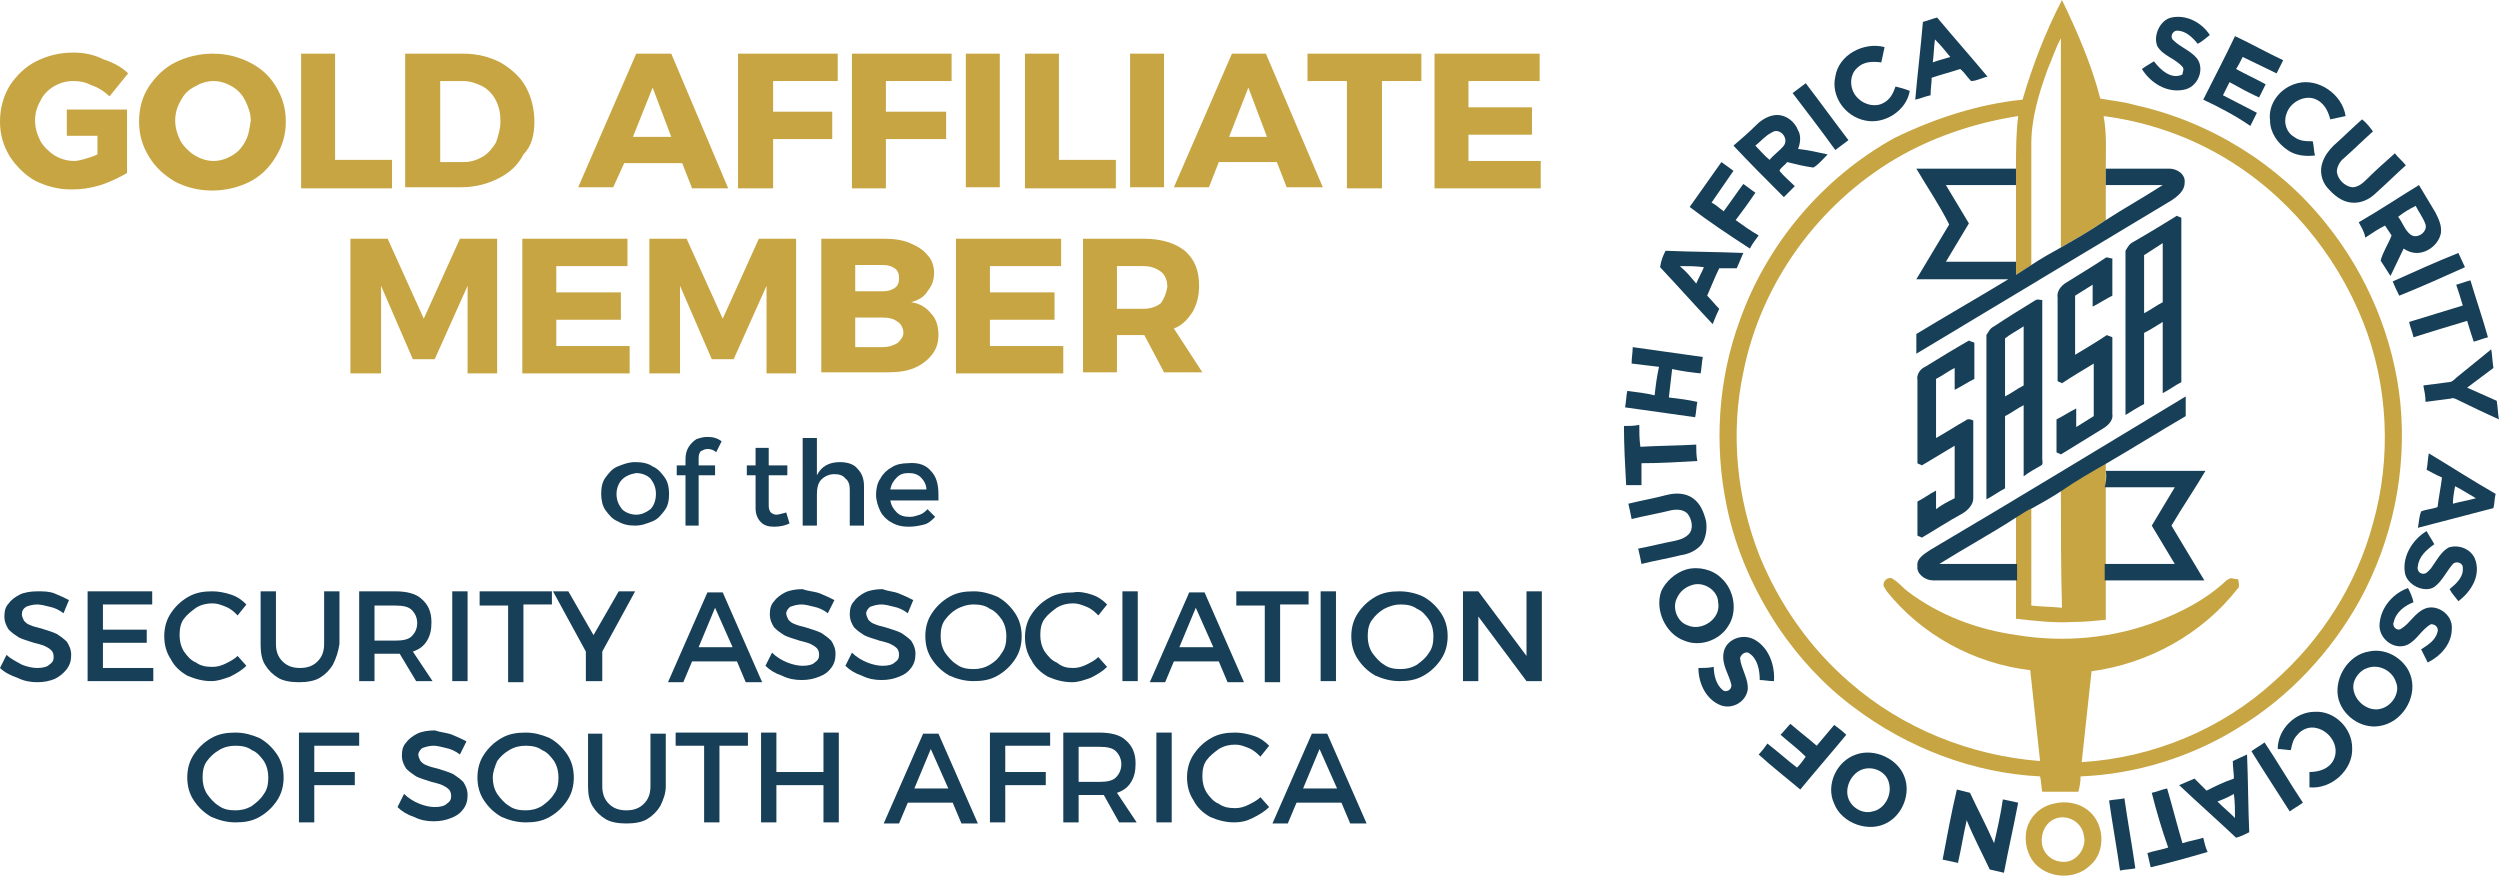 <?xml version="1.0" encoding="utf-8"?>
<!-- Generator: Adobe Illustrator 24.0.2, SVG Export Plug-In . SVG Version: 6.00 Build 0)  -->
<svg version="1.1" id="Layer_1" xmlns="http://www.w3.org/2000/svg" xmlns:xlink="http://www.w3.org/1999/xlink" x="0px" y="0px"
	 viewBox="0 0 228.3 80" style="enable-background:new 0 0 228.3 80;" xml:space="preserve">
<style type="text/css">
	.st0{fill:#C7A543;}
	.st1{fill:#173F57;}
</style>
<g>
	<g>
		<g>
			<g>
				<path class="st0" d="M184.7,9.1c0.9-3.1,2.1-6.2,3.6-9.1c1.4,2.9,2.7,5.9,3.5,9c1.1,0.2,2.2,0.3,3.2,0.6
					c6.8,1.5,13.1,5.4,17.4,10.8c3.8,4.7,6.2,10.5,6.8,16.4c0.6,6.2-0.7,12.5-3.7,18c-2.6,4.7-6.4,8.8-11,11.6
					c-4.3,2.7-9.4,4.3-14.5,4.5c0,0.5-0.1,1-0.2,1.4c-1.1,0-2.2,0-3.3,0c-0.1-0.5-0.1-1-0.2-1.4c-6.1-0.3-12.1-2.6-17-6.3
					c-2.7-2-5-4.5-6.9-7.3c-2.2-3.3-3.9-7.1-4.7-11c-1.2-5.7-0.8-11.7,1.2-17.1c2.5-7,7.6-13,14.1-16.6
					C176.7,10.8,180.7,9.5,184.7,9.1z M187,6.3c-0.8,2.2-1.5,4.5-1.5,6.8c0,2.9,0,5.8,0,8.8c0,0.8,0,1.5,0,2.3
					c-0.5,0.3-0.9,0.6-1.4,0.9c0-0.4,0-0.8,0-1.2c0-2.3,0-4.7,0-7c0-0.5,0-1,0-1.5c0-1.6,0-3.2,0.2-4.8c-3.9,0.6-7.8,1.9-11.2,3.9
					c-7.1,4.2-12.3,11.4-13.9,19.5c-1.2,5.6-0.6,11.5,1.5,16.8c1.8,4.4,4.6,8.4,8.2,11.5c4.8,4.2,11,6.7,17.4,7.2
					c-0.3-2.8-0.6-5.5-0.9-8.3c-5.1-0.6-9.9-3.2-13.1-7.2c-0.1-0.2-0.3-0.4-0.3-0.6c0-0.5,0.6-0.8,0.9-0.5c0.5,0.3,0.9,0.8,1.3,1.1
					c2.9,2.2,6.4,3.5,10,4c4.3,0.7,8.8,0.3,12.9-1.3c2.1-0.8,4.2-1.9,5.9-3.4c0.2-0.2,0.4-0.4,0.7-0.5c0.2,0,0.4,0.1,0.7,0.1
					c0,0.3,0.2,0.7-0.1,0.9c-3.2,4.1-8.1,6.8-13.3,7.5c-0.3,2.8-0.6,5.5-0.9,8.3c6.5-0.4,12.8-3,17.6-7.4c4.3-3.8,7.5-8.8,9-14.4
					c1.7-6,1.4-12.6-0.9-18.4c-2.5-6.3-7.1-11.8-13-15.2c-3.3-1.9-6.9-3.1-10.7-3.6c0.3,1.6,0.2,3.2,0.2,4.8c0,0.5,0,1,0,1.5
					c0,1.1,0,2.1,0,3.2c-1.3,0.9-2.7,1.7-4.1,2.5c0-6.4,0-12.8,0-19.1C187.7,4.4,187.4,5.4,187,6.3z"/>
			</g>
			<path class="st0" d="M188.2,44.8c1.3-0.9,2.7-1.7,4.1-2.5c0,0.2,0,0.5,0,0.7c0,0.5,0,1,0,1.5c0,2.3,0,4.7,0,7c0,0.5,0,1,0,1.5
				c0,1.2,0,2.4,0,3.6c-1,0.1-2,0.2-3,0.2c-1.7,0.1-3.5-0.1-5.2-0.3c0-1.2,0-2.4,0-3.5c0-0.5,0-1,0-1.5c0-1.4,0-2.9,0-4.3
				c0.4-0.3,0.9-0.6,1.4-0.8c0,3,0,6,0,8.9c0.9,0.1,1.8,0.1,2.8,0.2C188.2,52,188.2,48.4,188.2,44.8z"/>
			<g>
				<path class="st0" d="M187.5,73.4c1.1-0.3,2.4-0.1,3.3,0.7c1.4,1.2,1.5,3.7,0.1,4.9c-1.2,1.2-3.3,1.3-4.7,0.2
					c-0.9-0.7-1.3-1.9-1.2-3C185.1,74.9,186.1,73.7,187.5,73.4z M187.6,74.8c-0.9,0.4-1.3,1.5-1.1,2.4c0.2,0.9,1,1.5,1.9,1.5
					c1.2,0.1,2.2-1.3,1.9-2.4C190.1,75,188.7,74.3,187.6,74.8z"/>
			</g>
		</g>
		<g>
			<path class="st1" d="M198.3,1.6c1.4-0.3,2.8,0.5,3.5,1.6c-0.4,0.3-0.7,0.6-1.1,0.8c-0.5-0.6-1.1-1.2-1.9-1.2
				c-0.4,0-0.7,0.6-0.3,0.9c0.6,0.6,1.5,0.9,2.1,1.6c0.8,1,0.1,2.7-1.2,2.9c-1.5,0.3-3-0.6-3.8-1.9c0.4-0.3,0.8-0.5,1.1-0.7
				c0.6,0.8,1.6,1.7,2.6,1.2c0-0.2,0.2-0.5,0-0.7c-0.7-0.8-1.8-1-2.3-1.9C196.6,3.2,197.3,1.8,198.3,1.6z"/>
			<g>
				<path class="st1" d="M175.6,2c0.4-0.1,0.9-0.3,1.3-0.4c1.5,1.8,3.1,3.6,4.6,5.4c-0.5,0.1-1,0.4-1.5,0.4c-0.4-0.4-0.6-0.8-1-1.1
					c-0.9,0.3-1.7,0.5-2.6,0.8c0,0.5-0.1,1-0.1,1.6c-0.5,0.1-0.9,0.3-1.4,0.4C175.1,6.8,175.4,4.4,175.6,2z M176.7,3.6
					c-0.1,0.7-0.1,1.4-0.2,2.1c0.5-0.2,1-0.3,1.6-0.5C177.7,4.7,177.2,4.1,176.7,3.6z"/>
			</g>
			<path class="st1" d="M201.2,9.1c1-2,2-3.9,2.9-5.8c1.5,0.7,2.9,1.5,4.4,2.2c-0.2,0.4-0.4,0.8-0.6,1.2c-1-0.5-2.1-1-3.1-1.5
				c-0.2,0.4-0.4,0.8-0.6,1.1c0.9,0.5,1.8,0.9,2.7,1.4c-0.2,0.4-0.4,0.8-0.6,1.2c-0.9-0.4-1.8-0.9-2.7-1.4c-0.2,0.4-0.4,0.8-0.6,1.2
				c1,0.5,2.1,1.1,3.1,1.6c-0.2,0.4-0.4,0.8-0.6,1.2C204.2,10.6,202.7,9.8,201.2,9.1z"/>
			<path class="st1" d="M167.6,7c0.3-2,2.6-3.2,4.5-2.7c-0.1,0.5-0.2,0.9-0.3,1.4c-0.8-0.1-1.6-0.1-2.2,0.5
				c-0.8,0.7-0.7,2.1,0.1,2.8c0.6,0.6,1.6,0.8,2.3,0.4c0.6-0.3,0.9-0.9,1.1-1.5c0.4,0.1,0.8,0.2,1.3,0.4c-0.3,1.8-2.3,3.1-4.1,2.7
				C168.4,10.6,167.2,8.7,167.6,7z"/>
			<path class="st1" d="M209.8,7.6c1.9-0.5,4.1,1,4.4,3c-0.5,0.1-0.9,0.2-1.4,0.3c-0.2-0.8-0.6-1.6-1.5-1.9c-1-0.3-2.2,0.4-2.5,1.4
				c-0.3,0.8,0,1.7,0.7,2.1c0.5,0.4,1.1,0.4,1.7,0.4c0.1,0.4,0.1,0.9,0.2,1.3c-0.9,0.1-1.8,0-2.5-0.5c-0.9-0.6-1.6-1.6-1.6-2.7
				C207.1,9.5,208.2,8,209.8,7.6z"/>
			<path class="st1" d="M163.7,8.5c0.4-0.3,0.8-0.6,1.2-0.9c1.3,1.7,2.6,3.5,3.9,5.2c-0.4,0.3-0.8,0.6-1.2,0.9
				C166.3,11.9,165,10.2,163.7,8.5z"/>
			<g>
				<path class="st1" d="M160.4,11.4c0.5-0.5,1.2-0.9,1.9-0.9c0.8,0,1.6,0.6,1.9,1.4c0.3,0.5,0.2,1.2,0,1.7c0.9,0.1,1.8,0.3,2.7,0.5
					c-0.4,0.4-0.8,0.9-1.3,1.2c-0.8-0.1-1.6-0.3-2.4-0.5c-0.2,0.3-0.6,0.5-0.7,0.8c0.4,0.5,0.9,0.9,1.4,1.4c-0.3,0.3-0.7,0.7-1,1
					c-1.5-1.5-3.1-3.1-4.6-4.7C159,12.7,159.7,12.1,160.4,11.4z M160.3,13.3c0.4,0.4,0.8,0.9,1.3,1.3c0.4-0.5,0.9-0.8,1.3-1.3
					c0.5-0.7-0.4-1.7-1.1-1.2C161.2,12.4,160.8,12.9,160.3,13.3z"/>
			</g>
			<path class="st1" d="M213.1,13.3c0.9-0.8,1.7-1.6,2.6-2.4c0.4,0.3,0.7,0.7,1,1.1c-0.9,0.8-1.7,1.6-2.6,2.4
				c-0.4,0.3-0.7,0.8-0.7,1.3c0.1,0.7,0.7,1.3,1.4,1.4c0.5,0,0.9-0.3,1.3-0.7c0.8-0.8,1.7-1.6,2.6-2.4c0.3,0.4,0.7,0.7,1,1.1
				c-0.9,0.8-1.8,1.7-2.7,2.5c-0.6,0.6-1.4,1-2.3,0.9c-0.9-0.1-1.6-0.7-2.2-1.4c-0.5-0.6-0.7-1.5-0.4-2.3
				C212.3,14.2,212.7,13.7,213.1,13.3z"/>
			<path class="st1" d="M154.3,18.9c1-1.4,1.9-2.7,2.9-4.1c0.4,0.3,0.7,0.5,1.1,0.8c-0.7,1-1.3,1.9-2,2.9c0.4,0.2,0.7,0.5,1.1,0.8
				c0.6-0.8,1.2-1.7,1.8-2.5c0.4,0.3,0.7,0.5,1.1,0.8c-0.6,0.9-1.2,1.7-1.8,2.5c0.7,0.5,1.4,1,2.1,1.4c-0.3,0.4-0.6,0.8-0.8,1.2
				C157.8,21.4,156,20.2,154.3,18.9z"/>
			<path class="st1" d="M175,15.4c3,0,6.1,0,9.1,0c0,0.5,0,1,0,1.5c-2.1,0-4.2,0-6.4,0c0.7,1.2,1.4,2.3,2.1,3.5
				c-0.7,1.2-1.4,2.3-2.1,3.5c2.1,0,4.2,0,6.4,0c0,0.4,0,0.8,0,1.2c0.5-0.3,0.9-0.6,1.4-0.9c0.9-0.6,1.8-1.1,2.7-1.6
				c1.4-0.8,2.8-1.6,4.1-2.5c1.7-1.1,3.5-2.1,5.2-3.2c-1.7,0-3.5,0-5.2,0c0-0.5,0-1,0-1.5c1.9,0,3.9,0,5.8,0c0.7,0,1.5,0.5,1.4,1.3
				c0,0.7-0.6,1.2-1.2,1.6c-7.8,4.7-15.5,9.3-23.3,14c0-0.6,0-1.2,0-1.8c2.8-1.7,5.6-3.3,8.4-5c-2.8,0-5.6,0-8.4,0c1-1.7,2-3.3,3-5
				C177.1,18.7,176,17.1,175,15.4z"/>
			<g>
				<path class="st1" d="M215.4,20.3c1.9-1.1,3.7-2.3,5.5-3.4c0.5,0.8,1,1.7,1.5,2.5c0.3,0.6,0.6,1.2,0.5,1.9
					c-0.2,1-1.2,1.8-2.2,1.8c-0.5,0-0.9-0.2-1.2-0.4c-0.4,0.8-0.8,1.7-1.2,2.5c-0.3-0.5-0.6-0.9-0.9-1.4c0.2-0.8,0.7-1.5,1-2.3
					c-0.2-0.3-0.4-0.6-0.6-0.9c-0.6,0.3-1.2,0.7-1.8,1.1C215.9,21.1,215.6,20.7,215.4,20.3z M219,19.8c0.4,0.5,0.6,1.2,1.1,1.6
					c0.6,0.5,1.6-0.2,1.4-0.9c-0.2-0.6-0.6-1.1-0.9-1.7C220,19.1,219.5,19.4,219,19.8z"/>
			</g>
			<g>
				<path class="st1" d="M194.8,22.1c1.4-0.8,2.7-1.6,4-2.4c0.1,0.1,0.3,0.1,0.4,0.2c0,5,0,10,0,15c-0.6,0.3-1.1,0.7-1.7,1
					c0-2.2,0-4.4,0-6.5c-0.5,0.3-1.1,0.7-1.7,1c0,2.2,0,4.4,0,6.5c-0.6,0.3-1.2,0.7-1.7,1c0-5,0-10,0-15
					C194.3,22.6,194.4,22.3,194.8,22.1z M195.8,23.3c0,1.8,0,3.6,0,5.3c0.6-0.3,1.1-0.7,1.7-1c0-1.8,0-3.6,0-5.4
					C196.9,22.6,196.4,22.9,195.8,23.3z"/>
			</g>
			<g>
				<path class="st1" d="M152.1,22.9c2.4,0.1,4.7,0.1,7.1,0.2c-0.2,0.5-0.4,0.9-0.6,1.4c-0.5,0-1.1,0-1.6,0
					c-0.4,0.8-0.7,1.6-1.1,2.5c0.4,0.4,0.7,0.8,1.1,1.2c-0.2,0.4-0.4,0.9-0.6,1.4c-1.6-1.7-3.2-3.5-4.8-5.2
					C151.7,23.7,151.9,23.3,152.1,22.9z M153.4,24.3c0.6,0.5,1,1,1.5,1.6c0.2-0.5,0.5-1,0.7-1.5C154.9,24.3,154.2,24.3,153.4,24.3z"
					/>
			</g>
			<path class="st1" d="M218.5,25.7c2-0.9,4-1.8,6-2.6c0.2,0.4,0.4,0.9,0.6,1.3c-2,0.9-4,1.8-6,2.6
				C218.9,26.6,218.7,26.2,218.5,25.7z"/>
			<path class="st1" d="M192.2,23.6c0.2-0.2,0.4,0,0.7,0c0,1.1,0,2.3,0,3.4c-0.6,0.3-1.2,0.7-1.8,1c0-0.7,0-1.3,0-2
				c-0.5,0.3-1.1,0.7-1.6,1c0,1.8,0,3.6,0,5.4c1-0.6,2-1.2,2.9-1.8c0.2,0.1,0.3,0.1,0.5,0.2c0,2.3,0,4.7,0,7c0.1,0.5-0.3,1-0.8,1.3
				c-1.3,0.8-2.6,1.6-3.9,2.4c-0.1-0.1-0.3-0.1-0.4-0.2c0-1,0-2,0-3c0.6-0.3,1.2-0.7,1.8-1c0,0.6,0,1.1,0,1.7c0.5-0.3,1.1-0.7,1.6-1
				c0-1.6,0-3.2,0-4.8c-1,0.6-2,1.2-2.9,1.8c-0.1-0.1-0.3-0.1-0.4-0.2c0-2.5,0-5.1,0-7.6c-0.1-0.6,0.3-1.1,0.8-1.4
				C189.8,25.1,191,24.4,192.2,23.6z"/>
			<path class="st1" d="M224.3,26c0.4-0.1,0.9-0.3,1.3-0.4c0.5,1.7,1.1,3.4,1.6,5.2c-0.4,0.1-0.9,0.3-1.3,0.4
				c-0.2-0.6-0.4-1.2-0.6-1.9c-1.7,0.5-3.3,1-4.9,1.5c-0.1-0.5-0.3-0.9-0.4-1.4c1.6-0.5,3.3-1,4.9-1.5
				C224.7,27.2,224.5,26.6,224.3,26z"/>
			<g>
				<path class="st1" d="M185.9,27.4c0.2-0.1,0.4,0,0.6,0c0,4.8,0,9.7,0,14.5c0,0.2,0.1,0.5-0.1,0.6c-0.5,0.3-1.1,0.6-1.6,1
					c0-2.2,0-4.4,0-6.5c-0.6,0.3-1.1,0.7-1.7,1c0,2.2,0,4.4,0,6.6c-0.6,0.3-1.1,0.7-1.7,1c0-5,0-10,0-15c0.2-0.3,0.3-0.6,0.7-0.8
					C183.3,29,184.6,28.2,185.9,27.4z M183.1,30.9c0,1.8,0,3.5,0,5.3c0.6-0.3,1.1-0.7,1.7-1c0-1.8,0-3.6,0-5.4
					C184.2,30.2,183.6,30.5,183.1,30.9z"/>
			</g>
			<path class="st1" d="M175.8,33.5c1.3-0.8,2.6-1.6,4-2.4c0.2,0.1,0.3,0.1,0.5,0.2c0,1.1,0,2.2,0,3.3c-0.6,0.3-1.2,0.7-1.8,1
				c0-0.7,0-1.3,0-2c-0.6,0.3-1.1,0.7-1.7,1c0,1.8,0,3.6,0,5.4c0.9-0.5,1.8-1.1,2.7-1.6c0.2-0.2,0.5-0.1,0.7,0c0,2.4,0,4.7,0,7.1
				c0,0.6-0.5,1.1-1,1.4c-1.3,0.7-2.5,1.5-3.7,2.2c-0.1-0.1-0.3-0.1-0.4-0.2c0-1,0-2,0-3.1c0.6-0.3,1.1-0.7,1.7-1c0,0.6,0,1.2,0,1.7
				c0.5-0.4,1.1-0.7,1.7-1c0-1.6,0-3.2,0-4.8c-1,0.6-2,1.2-3,1.8c-0.1-0.1-0.3-0.1-0.4-0.2c0-2.5,0-5,0-7.6
				C175,34.3,175.3,33.7,175.8,33.5z"/>
			<path class="st1" d="M149.1,31.7c2.1,0.3,4.3,0.6,6.4,0.9c-0.1,0.5-0.1,1-0.2,1.5c-0.9-0.1-1.7-0.2-2.6-0.4
				c-0.1,0.9-0.2,1.7-0.3,2.6c0.9,0.1,1.7,0.2,2.6,0.4c-0.1,0.5-0.1,1-0.2,1.4c-2.1-0.3-4.3-0.6-6.4-0.9c0.1-0.5,0.1-1,0.2-1.5
				c0.8,0.1,1.7,0.2,2.5,0.4c0.1-0.9,0.2-1.7,0.4-2.6c-0.8-0.1-1.7-0.2-2.5-0.3C149,32.6,149.1,32.2,149.1,31.7z"/>
			<path class="st1" d="M224.3,34.5c1.1-0.9,2.1-1.7,3.2-2.6c0.1,0.6,0.1,1.1,0.2,1.7c-0.8,0.6-1.6,1.2-2.4,1.8
				c0.9,0.4,1.8,0.8,2.7,1.2c0.1,0.6,0.1,1.1,0.2,1.7c-1.3-0.6-2.6-1.2-3.8-1.8c-0.2-0.1-0.4-0.2-0.6-0.1c-0.8,0.1-1.6,0.2-2.3,0.3
				c0-0.5-0.1-1-0.2-1.5c0.8-0.1,1.6-0.2,2.3-0.3C223.9,34.9,224.1,34.7,224.3,34.5z"/>
			<path class="st1" d="M176.3,50.2c7.8-4.6,15.5-9.3,23.3-14c0,0.6,0,1.2,0,1.8c-2.4,1.4-4.8,2.9-7.2,4.3c-1.4,0.8-2.8,1.6-4.1,2.5
				c-0.9,0.6-1.8,1.1-2.7,1.6c-0.5,0.2-0.9,0.5-1.4,0.8c-2.3,1.5-4.7,2.8-7.1,4.3c2.4,0,4.7,0,7.1,0c0,0.5,0,1,0,1.5
				c-2.6,0-5.1,0-7.7,0c-0.7,0-1.5-0.6-1.4-1.3C175,51,175.7,50.6,176.3,50.2z"/>
			<path class="st1" d="M148.3,38.9c0.5,0,0.9,0,1.4-0.1c0,0.7,0,1.3,0.1,2c1.7-0.1,3.4-0.1,5.1-0.2c0,0.5,0,1,0.1,1.5
				c-1.7,0.1-3.4,0.2-5.1,0.2c0,0.7,0,1.3,0,2c-0.5,0-0.9,0-1.4,0C148.4,42.5,148.3,40.7,148.3,38.9z"/>
			<g>
				<path class="st1" d="M221.6,42.9c0.1-0.5,0.1-1,0.2-1.5c2,1.2,4,2.5,6.1,3.7c-0.1,0.4-0.1,0.9-0.2,1.3c-2.3,0.6-4.6,1.2-6.9,1.8
					c0.1-0.5,0.1-1,0.3-1.5c0.5-0.2,1-0.2,1.5-0.4c0.1-0.9,0.3-1.8,0.4-2.7C222.5,43.4,222,43.1,221.6,42.9z M224.2,44.4
					c-0.1,0.5-0.2,1.1-0.2,1.6c0.7-0.2,1.4-0.3,2.1-0.5C225.4,45.1,224.8,44.7,224.2,44.4z"/>
			</g>
			<path class="st1" d="M192.3,43c3,0,6.1,0,9.1,0c-1,1.7-2.1,3.3-3.1,5c1,1.7,2,3.3,3,5c-3,0-6.1,0-9.1,0c0-0.5,0-1,0-1.5
				c2.1,0,4.3,0,6.4,0c-0.7-1.2-1.4-2.3-2.1-3.5c0.7-1.2,1.4-2.3,2.1-3.5c-2.1,0-4.3,0-6.4,0C192.3,44.1,192.4,43.6,192.3,43z"/>
			<path class="st1" d="M152.2,45.2c0.8-0.2,1.7-0.2,2.4,0.3c0.7,0.5,1,1.3,1.2,2.1c0.1,0.7,0,1.5-0.4,2.1c-0.5,0.6-1.2,0.9-1.9,1
				c-1.2,0.3-2.4,0.5-3.6,0.8c-0.1-0.5-0.2-1-0.3-1.4c1.1-0.2,2.2-0.5,3.3-0.7c0.4-0.1,0.9-0.2,1.3-0.6c0.5-0.5,0.3-1.4-0.1-1.9
				c-0.4-0.4-1-0.4-1.5-0.3c-1.2,0.3-2.4,0.5-3.6,0.8c-0.1-0.5-0.2-1-0.3-1.4C149.9,45.7,151.1,45.5,152.2,45.2z"/>
			<path class="st1" d="M219.6,52.2c-0.2-1.5,0.8-3,2-3.7c0.2,0.4,0.5,0.8,0.7,1.2c-0.7,0.5-1.4,1.1-1.5,2c-0.1,0.3,0.1,0.7,0.5,0.7
				c0.3,0,0.5-0.3,0.7-0.5c0.5-0.7,0.9-1.5,1.6-1.9c0.9-0.3,2,0.1,2.4,1c0.6,1.5-0.3,3-1.5,3.9c-0.3-0.4-0.6-0.7-0.8-1.1
				c0.6-0.5,1.3-1.1,1.2-2c0-0.4-0.6-0.6-0.9-0.3c-0.6,0.7-1,1.6-1.7,2.1C221.4,54.2,219.7,53.4,219.6,52.2z"/>
			<g>
				<path class="st1" d="M154,52c1.1-0.3,2.4,0,3.2,0.8c1.2,1.1,1.5,3.1,0.6,4.4c-0.8,1.3-2.6,1.9-4,1.3c-1.7-0.6-2.7-2.8-2.1-4.5
					C152.1,53.1,153,52.3,154,52z M154.6,53.4c-0.7,0.2-1.2,0.6-1.5,1.3c-0.4,0.9,0.1,2.1,1,2.4c1.3,0.6,3.1-0.6,2.8-2.1
					C156.9,54,155.7,53.1,154.6,53.4z"/>
			</g>
			<path class="st1" d="M217.3,57c0.1-1.5,1.2-2.8,2.6-3.3c0.2,0.4,0.4,0.8,0.5,1.3c-0.8,0.3-1.6,0.9-1.8,1.8
				c-0.2,0.4,0.3,0.9,0.7,0.6c0.8-0.5,1.2-1.4,2.1-1.8c1.1-0.5,2.6,0.5,2.5,1.8c0,1.4-1,2.5-2.2,3.1c-0.2-0.4-0.4-0.8-0.6-1.2
				c0.6-0.4,1.3-0.8,1.5-1.6c0.1-0.4-0.2-0.7-0.6-0.7c-0.9,0.5-1.3,1.5-2.2,1.9C218.6,59.4,217.2,58.3,217.3,57z"/>
			<path class="st1" d="M157.4,59.6c0.2-1.2,1.7-1.8,2.8-1.2c1.3,0.7,1.9,2.3,1.8,3.8c-0.5,0-0.9-0.1-1.3-0.1c0-0.9-0.2-1.9-0.9-2.4
				c-0.3-0.3-0.8,0-0.9,0.4c0.1,1,0.8,1.9,0.7,2.9c-0.2,1.2-1.6,1.9-2.7,1.3c-1.2-0.6-1.8-2-1.8-3.3c0.5,0,0.9,0,1.4-0.1
				c0,0.7,0.2,1.6,0.8,2.1c0.3,0.3,0.9,0,0.8-0.5C157.9,61.6,157.2,60.7,157.4,59.6z"/>
			<g>
				<path class="st1" d="M216.3,59.5c1.7-0.4,3.5,0.8,3.9,2.4c0.5,1.9-0.9,4.1-2.9,4.4c-1.7,0.3-3.5-1-3.8-2.7
					C213.2,61.8,214.5,59.8,216.3,59.5z M216.2,61c-0.7,0.2-1.3,1-1.3,1.7c0,1.3,1.4,2.4,2.6,2c1-0.3,1.7-1.5,1.3-2.4
					C218.5,61.3,217.3,60.6,216.2,61z"/>
			</g>
			<path class="st1" d="M208,68.4c0-1.8,1.6-3.4,3.4-3.4c1.8-0.1,3.4,1.5,3.4,3.3c0.1,2-1.9,3.8-3.9,3.6c0-0.5,0-0.9,0-1.4
				c0.9,0,1.8-0.3,2.2-1.1c0.6-1.2-0.3-2.6-1.5-2.9c-0.7-0.2-1.4,0.1-1.8,0.6c-0.4,0.4-0.5,0.9-0.6,1.4
				C208.9,68.5,208.4,68.4,208,68.4z"/>
			<path class="st1" d="M162.6,67.1c0.3-0.3,0.6-0.7,0.9-1c0.8,0.7,1.6,1.3,2.4,2c0.5-0.6,1.1-1.3,1.6-1.9c0.4,0.3,0.8,0.6,1.1,0.9
				c-1.4,1.7-2.8,3.3-4.2,5c-1.3-1.1-2.6-2.1-3.8-3.2c0.3-0.3,0.6-0.7,0.8-1c0.9,0.7,1.8,1.5,2.7,2.2c0.3-0.3,0.6-0.7,0.8-1
				C164.2,68.4,163.4,67.8,162.6,67.1z"/>
			<path class="st1" d="M205.6,68.6c0.4-0.3,0.8-0.5,1.2-0.8c1.2,1.8,2.3,3.7,3.5,5.5c-0.4,0.3-0.8,0.5-1.2,0.8
				C207.9,72.2,206.7,70.4,205.6,68.6z"/>
			<g>
				<path class="st1" d="M169.5,68.9c1.7-0.6,3.8,0.4,4.4,2c0.6,1.5-0.1,3.4-1.5,4.2c-1.7,1-4.2,0.1-4.9-1.7
					C166.7,71.7,167.7,69.5,169.5,68.9z M170.3,70.2c-1,0.2-1.7,1.3-1.6,2.3c0.1,1.1,1.3,1.9,2.3,1.6c1.1-0.2,1.8-1.5,1.5-2.6
					C172.3,70.6,171.3,70,170.3,70.2z"/>
			</g>
			<g>
				<path class="st1" d="M203.9,69.5c0.4-0.2,0.9-0.4,1.3-0.6c0.1,2.4,0.1,4.8,0.2,7.1c-0.4,0.2-0.8,0.4-1.2,0.5
					c-1.7-1.6-3.5-3.2-5.2-4.8c0.5-0.2,0.9-0.4,1.4-0.6c0.4,0.4,0.7,0.7,1.1,1.1c0.8-0.4,1.6-0.8,2.5-1.1
					C204,70.6,203.9,70.1,203.9,69.5z M202.5,73.2c0.5,0.5,1.1,1,1.6,1.5c0-0.7,0-1.4-0.1-2.2C203.5,72.8,203,73,202.5,73.2z"/>
			</g>
			<path class="st1" d="M178.7,72.1c0.4,0.1,0.8,0.2,1.2,0.3c0.7,1.5,1.5,3,2.2,4.6c0.3-1.3,0.6-2.6,0.8-4c0.5,0.1,0.9,0.2,1.4,0.3
				c-0.4,2.1-0.9,4.3-1.3,6.4c-0.4-0.1-0.9-0.2-1.3-0.3c-0.7-1.5-1.5-3-2.1-4.5c-0.3,1.3-0.5,2.6-0.8,3.9c-0.5-0.1-0.9-0.2-1.4-0.3
				C177.8,76.4,178.2,74.2,178.7,72.1z"/>
			<path class="st1" d="M196.5,72.4c0.5-0.1,0.9-0.3,1.4-0.4c0.5,1.7,0.9,3.3,1.4,5c0.6-0.2,1.3-0.3,1.9-0.5
				c0.1,0.4,0.2,0.9,0.4,1.3c-1.7,0.5-3.5,1-5.2,1.4c-0.1-0.4-0.2-0.9-0.3-1.3c0.6-0.2,1.3-0.3,1.9-0.5
				C197.4,75.7,196.9,74,196.5,72.4z"/>
			<path class="st1" d="M192.6,73.1c0.5-0.1,1-0.1,1.4-0.2c0.3,2.1,0.7,4.3,1,6.4c-0.5,0.1-1,0.1-1.4,0.2
				C193.3,77.4,192.9,75.2,192.6,73.1z"/>
		</g>
	</g>
	<g>
		<g>
			<path class="st1" d="M5,54.2c0.5,0.2,0.9,0.4,1.3,0.6L5.8,56c-0.4-0.3-0.8-0.5-1.3-0.6c-0.4-0.1-0.8-0.2-1.1-0.2
				c-0.4,0-0.7,0.1-1,0.2C2.1,55.6,2,55.8,2,56.1c0,0.2,0.1,0.4,0.2,0.6c0.2,0.2,0.3,0.3,0.6,0.4c0.2,0.1,0.6,0.2,1,0.3
				c0.6,0.2,1,0.3,1.4,0.5c0.3,0.2,0.6,0.4,0.9,0.7c0.2,0.3,0.4,0.7,0.4,1.2c0,0.5-0.1,0.9-0.4,1.3C5.8,61.5,5.4,61.8,5,62
				c-0.5,0.2-1,0.3-1.6,0.3c-0.6,0-1.2-0.1-1.8-0.4C1,61.7,0.4,61.4,0,61l0.6-1.2C1,60.2,1.5,60.4,2,60.7c0.5,0.2,1,0.3,1.4,0.3
				c0.5,0,0.9-0.1,1.1-0.3c0.3-0.2,0.4-0.4,0.4-0.7c0-0.3-0.1-0.5-0.2-0.6c-0.2-0.2-0.4-0.3-0.6-0.4c-0.2-0.1-0.6-0.2-1-0.3
				c-0.6-0.2-1-0.3-1.4-0.5c-0.3-0.2-0.6-0.4-0.9-0.7c-0.2-0.3-0.4-0.7-0.4-1.2c0-0.5,0.1-0.9,0.4-1.2c0.2-0.3,0.6-0.6,1-0.8
				c0.4-0.2,1-0.3,1.6-0.3C4,54,4.5,54,5,54.2z"/>
			<path class="st1" d="M9.4,55.3v2.2h4v1.2h-4V61H14v1.2H8V54h5.9v1.2H9.4z"/>
			<path class="st1" d="M21.1,54.3c0.6,0.2,1,0.5,1.4,0.9l-0.8,1c-0.3-0.3-0.6-0.6-1.1-0.8s-0.8-0.3-1.2-0.3c-0.5,0-1,0.1-1.5,0.4
				c-0.4,0.3-0.8,0.6-1.1,1c-0.3,0.4-0.4,0.9-0.4,1.5c0,0.5,0.1,1,0.4,1.5c0.3,0.4,0.6,0.8,1.1,1c0.4,0.3,0.9,0.4,1.5,0.4
				c0.4,0,0.8-0.1,1.2-0.3c0.4-0.2,0.8-0.4,1.1-0.7l0.8,0.9c-0.4,0.4-0.9,0.7-1.5,1c-0.6,0.2-1.1,0.4-1.7,0.4
				c-0.8,0-1.5-0.2-2.2-0.5c-0.7-0.4-1.2-0.9-1.5-1.5c-0.4-0.6-0.6-1.3-0.6-2.1c0-0.8,0.2-1.5,0.6-2.1c0.4-0.6,0.9-1.1,1.6-1.5
				c0.7-0.4,1.4-0.5,2.2-0.5C19.9,54,20.5,54.1,21.1,54.3z"/>
			<path class="st1" d="M30.4,60.7c-0.3,0.5-0.7,0.9-1.2,1.2c-0.5,0.3-1.2,0.4-1.9,0.4c-0.7,0-1.4-0.1-1.9-0.4
				c-0.5-0.3-0.9-0.7-1.2-1.2c-0.3-0.5-0.4-1.1-0.4-1.8V54h1.4v4.8c0,0.7,0.2,1.2,0.6,1.6c0.4,0.4,0.9,0.6,1.6,0.6
				c0.7,0,1.2-0.2,1.6-0.6c0.4-0.4,0.6-0.9,0.6-1.6V54h1.4v4.8C30.9,59.5,30.7,60.1,30.4,60.7z"/>
			<path class="st1" d="M36.5,59.7c-0.1,0-0.2,0-0.4,0h-1.9v2.5h-1.4V54h3.3c1,0,1.9,0.2,2.4,0.7c0.6,0.5,0.9,1.2,0.9,2.1
				c0,0.7-0.1,1.2-0.4,1.7c-0.3,0.5-0.7,0.8-1.3,1l1.8,2.7H38L36.5,59.7z M37.6,58.1c0.3-0.3,0.5-0.7,0.5-1.2c0-0.5-0.2-0.9-0.5-1.2
				c-0.3-0.3-0.8-0.4-1.5-0.4h-1.9v3.2h1.9C36.8,58.5,37.3,58.4,37.6,58.1z"/>
			<path class="st1" d="M41.3,62.2V54h1.4v8.2H41.3z"/>
			<path class="st1" d="M47.8,55.3v7h-1.4v-7h-2.6V54h6.6v1.2H47.8z"/>
			<path class="st1" d="M54.9,62.2h-1.4v-2.7L50.5,54h1.4l2.3,4l2.3-4H58l-3,5.5V62.2z"/>
			<path class="st1" d="M63.2,60.4l-0.8,1.9H61l3.6-8.2H66l3.6,8.2h-1.5l-0.8-1.9H63.2z M65.3,55.5l-1.5,3.6h3.1L65.3,55.5z"/>
			<path class="st1" d="M74.9,54.2c0.5,0.2,0.9,0.4,1.3,0.6L75.6,56c-0.4-0.3-0.8-0.5-1.3-0.6c-0.4-0.1-0.8-0.2-1.1-0.2
				c-0.4,0-0.7,0.1-1,0.2c-0.2,0.1-0.4,0.4-0.4,0.6c0,0.2,0.1,0.4,0.2,0.6c0.2,0.2,0.3,0.3,0.6,0.4c0.2,0.1,0.6,0.2,1,0.3
				c0.6,0.2,1,0.3,1.4,0.5c0.3,0.2,0.6,0.4,0.9,0.7c0.2,0.3,0.4,0.7,0.4,1.2c0,0.5-0.1,0.9-0.4,1.3c-0.3,0.4-0.6,0.6-1.1,0.8
				c-0.5,0.2-1,0.3-1.6,0.3c-0.6,0-1.2-0.1-1.8-0.4c-0.6-0.2-1.1-0.5-1.5-0.9l0.6-1.2c0.4,0.4,0.9,0.7,1.4,0.9
				c0.5,0.2,1,0.3,1.4,0.3c0.5,0,0.9-0.1,1.1-0.3c0.3-0.2,0.4-0.4,0.4-0.7c0-0.3-0.1-0.5-0.2-0.6c-0.2-0.2-0.4-0.3-0.6-0.4
				c-0.2-0.1-0.6-0.2-1-0.3c-0.6-0.2-1-0.3-1.4-0.5c-0.3-0.2-0.6-0.4-0.9-0.7c-0.2-0.3-0.4-0.7-0.4-1.2c0-0.5,0.1-0.9,0.4-1.2
				c0.2-0.3,0.6-0.6,1-0.8c0.4-0.2,1-0.3,1.6-0.3C73.8,54,74.4,54,74.9,54.2z"/>
			<path class="st1" d="M82.1,54.2c0.5,0.2,0.9,0.4,1.3,0.6L82.9,56c-0.4-0.3-0.8-0.5-1.3-0.6c-0.4-0.1-0.8-0.2-1.1-0.2
				c-0.4,0-0.7,0.1-1,0.2c-0.2,0.1-0.4,0.4-0.4,0.6c0,0.2,0.1,0.4,0.2,0.6c0.2,0.2,0.3,0.3,0.6,0.4c0.2,0.1,0.6,0.2,1,0.3
				c0.6,0.2,1,0.3,1.4,0.5c0.3,0.2,0.6,0.4,0.9,0.7c0.2,0.3,0.4,0.7,0.4,1.2c0,0.5-0.1,0.9-0.4,1.3c-0.3,0.4-0.6,0.6-1.1,0.8
				c-0.5,0.2-1,0.3-1.6,0.3c-0.6,0-1.2-0.1-1.8-0.4c-0.6-0.2-1.1-0.5-1.5-0.9l0.6-1.2c0.4,0.4,0.9,0.7,1.4,0.9
				c0.5,0.2,1,0.3,1.4,0.3c0.5,0,0.9-0.1,1.1-0.3c0.3-0.2,0.4-0.4,0.4-0.7c0-0.3-0.1-0.5-0.2-0.6c-0.2-0.2-0.4-0.3-0.6-0.4
				c-0.2-0.1-0.6-0.2-1-0.3c-0.6-0.2-1-0.3-1.4-0.5c-0.3-0.2-0.6-0.4-0.9-0.7c-0.2-0.3-0.4-0.7-0.4-1.2c0-0.5,0.1-0.9,0.4-1.2
				c0.2-0.3,0.6-0.6,1-0.8c0.4-0.2,1-0.3,1.6-0.3C81.1,54,81.6,54,82.1,54.2z"/>
			<path class="st1" d="M91.1,54.5c0.7,0.4,1.2,0.9,1.6,1.5c0.4,0.6,0.6,1.3,0.6,2.1c0,0.8-0.2,1.5-0.6,2.1
				c-0.4,0.6-0.9,1.1-1.6,1.5c-0.7,0.4-1.4,0.5-2.2,0.5c-0.8,0-1.5-0.2-2.2-0.5c-0.7-0.4-1.2-0.9-1.6-1.5c-0.4-0.6-0.6-1.3-0.6-2.1
				c0-0.8,0.2-1.5,0.6-2.1c0.4-0.6,0.9-1.1,1.6-1.5c0.7-0.4,1.4-0.5,2.2-0.5C89.7,54,90.4,54.2,91.1,54.5z M87.4,55.6
				c-0.5,0.3-0.8,0.6-1.1,1c-0.3,0.4-0.4,0.9-0.4,1.5c0,0.5,0.1,1,0.4,1.5c0.3,0.4,0.6,0.8,1.1,1.1c0.4,0.3,0.9,0.4,1.5,0.4
				c0.5,0,1-0.1,1.5-0.4s0.8-0.6,1.1-1.1c0.3-0.4,0.4-0.9,0.4-1.5c0-0.5-0.1-1-0.4-1.5c-0.3-0.4-0.6-0.8-1.1-1
				c-0.4-0.3-0.9-0.4-1.5-0.4C88.3,55.2,87.8,55.4,87.4,55.6z"/>
			<path class="st1" d="M99.7,54.3c0.6,0.2,1,0.5,1.4,0.9l-0.8,1c-0.3-0.3-0.6-0.6-1.1-0.8s-0.8-0.3-1.2-0.3c-0.5,0-1,0.1-1.5,0.4
				c-0.4,0.3-0.8,0.6-1.1,1c-0.3,0.4-0.4,0.9-0.4,1.5c0,0.5,0.1,1,0.4,1.5c0.3,0.4,0.6,0.8,1.1,1C97,60.9,97.4,61,98,61
				c0.4,0,0.8-0.1,1.2-0.3c0.4-0.2,0.8-0.4,1.1-0.7l0.8,0.9c-0.4,0.4-0.9,0.7-1.5,1c-0.6,0.2-1.1,0.4-1.7,0.4
				c-0.8,0-1.5-0.2-2.2-0.5c-0.7-0.4-1.2-0.9-1.5-1.5c-0.4-0.6-0.6-1.3-0.6-2.1c0-0.8,0.2-1.5,0.6-2.1c0.4-0.6,0.9-1.1,1.6-1.5
				c0.7-0.4,1.4-0.5,2.2-0.5C98.5,54,99.1,54.1,99.7,54.3z"/>
			<path class="st1" d="M102.5,62.2V54h1.4v8.2H102.5z"/>
			<path class="st1" d="M107.2,60.4l-0.8,1.9H105l3.6-8.2h1.4l3.6,8.2h-1.5l-0.8-1.9H107.2z M109.2,55.5l-1.5,3.6h3.1L109.2,55.5z"
				/>
			<path class="st1" d="M116.9,55.3v7h-1.4v-7h-2.6V54h6.6v1.2H116.9z"/>
			<path class="st1" d="M120.6,62.2V54h1.4v8.2H120.6z"/>
			<path class="st1" d="M130,54.5c0.7,0.4,1.2,0.9,1.6,1.5c0.4,0.6,0.6,1.3,0.6,2.1c0,0.8-0.2,1.5-0.6,2.1c-0.4,0.6-0.9,1.1-1.6,1.5
				c-0.7,0.4-1.4,0.5-2.2,0.5c-0.8,0-1.5-0.2-2.2-0.5c-0.7-0.4-1.2-0.9-1.6-1.5c-0.4-0.6-0.6-1.3-0.6-2.1c0-0.8,0.2-1.5,0.6-2.1
				c0.4-0.6,0.9-1.1,1.6-1.5c0.7-0.4,1.4-0.5,2.2-0.5C128.6,54,129.4,54.2,130,54.5z M126.4,55.6c-0.5,0.3-0.8,0.6-1.1,1
				c-0.3,0.4-0.4,0.9-0.4,1.5c0,0.5,0.1,1,0.4,1.5c0.3,0.4,0.6,0.8,1.1,1.1c0.4,0.3,0.9,0.4,1.5,0.4c0.5,0,1-0.1,1.5-0.4
				c0.4-0.3,0.8-0.6,1.1-1.1c0.3-0.4,0.4-0.9,0.4-1.5c0-0.5-0.1-1-0.4-1.5c-0.3-0.4-0.6-0.8-1.1-1c-0.4-0.3-0.9-0.4-1.5-0.4
				C127.3,55.2,126.8,55.4,126.4,55.6z"/>
			<path class="st1" d="M139.4,62.2l-4.4-5.9v5.9h-1.4V54h1.4l4.4,5.9V54h1.4v8.2H139.4z"/>
			<path class="st1" d="M23.7,67.4c0.7,0.4,1.2,0.9,1.6,1.5c0.4,0.6,0.6,1.3,0.6,2.1c0,0.8-0.2,1.5-0.6,2.1
				c-0.4,0.6-0.9,1.1-1.6,1.5c-0.7,0.4-1.4,0.5-2.2,0.5c-0.8,0-1.5-0.2-2.2-0.5c-0.7-0.4-1.2-0.9-1.6-1.5c-0.4-0.6-0.6-1.3-0.6-2.1
				c0-0.8,0.2-1.5,0.6-2.1c0.4-0.6,0.9-1.1,1.6-1.5c0.7-0.4,1.4-0.5,2.2-0.5C22.3,66.9,23,67.1,23.7,67.4z M20,68.5
				c-0.5,0.3-0.8,0.6-1.1,1c-0.3,0.4-0.4,0.9-0.4,1.5c0,0.5,0.1,1,0.4,1.5c0.3,0.4,0.6,0.8,1.1,1.1c0.4,0.3,0.9,0.4,1.5,0.4
				c0.5,0,1-0.1,1.5-0.4c0.4-0.3,0.8-0.6,1.1-1.1c0.3-0.4,0.4-0.9,0.4-1.5c0-0.5-0.1-1-0.4-1.5c-0.3-0.4-0.6-0.8-1.1-1
				c-0.4-0.3-0.9-0.4-1.5-0.4C21,68.1,20.5,68.2,20,68.5z"/>
			<path class="st1" d="M28.7,68.1v2.4h3.7v1.2h-3.7v3.4h-1.4v-8.2h5.5l0,1.2H28.7z"/>
			<path class="st1" d="M41.3,67.1c0.5,0.2,0.9,0.4,1.3,0.6L42,68.9c-0.4-0.3-0.8-0.5-1.3-0.6c-0.4-0.1-0.8-0.2-1.1-0.2
				c-0.4,0-0.7,0.1-1,0.2c-0.2,0.1-0.4,0.4-0.4,0.6c0,0.2,0.1,0.4,0.2,0.6c0.2,0.2,0.3,0.3,0.6,0.4c0.2,0.1,0.6,0.2,1,0.3
				c0.6,0.2,1,0.3,1.4,0.5c0.3,0.2,0.6,0.4,0.9,0.7c0.2,0.3,0.4,0.7,0.4,1.2c0,0.5-0.1,0.9-0.4,1.3c-0.3,0.4-0.6,0.6-1.1,0.8
				c-0.5,0.2-1,0.3-1.6,0.3c-0.6,0-1.2-0.1-1.8-0.4c-0.6-0.2-1.1-0.5-1.5-0.9l0.6-1.2c0.4,0.4,0.9,0.7,1.4,0.9
				c0.5,0.2,1,0.3,1.4,0.3c0.5,0,0.9-0.1,1.1-0.3c0.3-0.2,0.4-0.4,0.4-0.7c0-0.3-0.1-0.5-0.2-0.6c-0.2-0.2-0.4-0.3-0.6-0.4
				c-0.2-0.1-0.6-0.2-1-0.3c-0.6-0.2-1-0.3-1.4-0.5c-0.3-0.2-0.6-0.4-0.9-0.7c-0.2-0.3-0.4-0.7-0.4-1.2c0-0.5,0.1-0.9,0.4-1.2
				c0.2-0.3,0.6-0.6,1-0.8c0.4-0.2,1-0.3,1.6-0.3C40.3,66.9,40.8,66.9,41.3,67.1z"/>
			<path class="st1" d="M50.2,67.4c0.7,0.4,1.2,0.9,1.6,1.5c0.4,0.6,0.6,1.3,0.6,2.1c0,0.8-0.2,1.5-0.6,2.1
				c-0.4,0.6-0.9,1.1-1.6,1.5c-0.7,0.4-1.4,0.5-2.2,0.5c-0.8,0-1.5-0.2-2.2-0.5c-0.7-0.4-1.2-0.9-1.6-1.5c-0.4-0.6-0.6-1.3-0.6-2.1
				c0-0.8,0.2-1.5,0.6-2.1c0.4-0.6,0.9-1.1,1.6-1.5c0.7-0.4,1.4-0.5,2.2-0.5C48.8,66.9,49.5,67.1,50.2,67.4z M46.5,68.5
				c-0.5,0.3-0.8,0.6-1.1,1C45.2,70,45,70.5,45,71c0,0.5,0.1,1,0.4,1.5c0.3,0.4,0.6,0.8,1.1,1.1c0.4,0.3,0.9,0.4,1.5,0.4
				c0.5,0,1-0.1,1.5-0.4c0.4-0.3,0.8-0.6,1.1-1.1c0.3-0.4,0.4-0.9,0.4-1.5c0-0.5-0.1-1-0.4-1.5c-0.3-0.4-0.6-0.8-1.1-1
				c-0.4-0.3-0.9-0.4-1.5-0.4C47.5,68.1,47,68.2,46.5,68.5z"/>
			<path class="st1" d="M60.3,73.6c-0.3,0.5-0.7,0.9-1.2,1.2c-0.5,0.3-1.2,0.4-1.9,0.4c-0.7,0-1.4-0.1-1.9-0.4
				c-0.5-0.3-0.9-0.7-1.2-1.2c-0.3-0.5-0.4-1.1-0.4-1.8v-4.8H55v4.8c0,0.7,0.2,1.2,0.6,1.6c0.4,0.4,0.9,0.6,1.6,0.6
				c0.7,0,1.2-0.2,1.6-0.6c0.4-0.4,0.6-0.9,0.6-1.6v-4.8h1.4v4.8C60.8,72.4,60.6,73,60.3,73.6z"/>
			<path class="st1" d="M65.7,68.1v7h-1.4v-7h-2.6v-1.2h6.6v1.2H65.7z"/>
			<path class="st1" d="M75.2,75.1v-3.4h-4.3v3.4h-1.4v-8.2h1.4v3.6h4.3v-3.6h1.4v8.2H75.2z"/>
			<path class="st1" d="M82.9,73.3l-0.8,1.9h-1.4l3.6-8.2h1.4l3.6,8.2h-1.5l-0.8-1.9H82.9z M85,68.4L83.5,72h3.1L85,68.4z"/>
			<path class="st1" d="M91.8,68.1v2.4h3.7v1.2h-3.7v3.4h-1.4v-8.2h5.5l0,1.2H91.8z"/>
			<path class="st1" d="M100.8,72.6c-0.1,0-0.2,0-0.4,0h-1.9v2.5h-1.4v-8.2h3.3c1,0,1.9,0.2,2.4,0.7c0.6,0.5,0.9,1.2,0.9,2.1
				c0,0.7-0.1,1.2-0.4,1.7c-0.3,0.5-0.7,0.8-1.3,1l1.8,2.7h-1.6L100.8,72.6z M101.9,71c0.3-0.3,0.5-0.7,0.5-1.2
				c0-0.5-0.2-0.9-0.5-1.2c-0.3-0.3-0.8-0.4-1.5-0.4h-1.9v3.2h1.9C101.1,71.4,101.6,71.3,101.9,71z"/>
			<path class="st1" d="M105.6,75.1v-8.2h1.4v8.2H105.6z"/>
			<path class="st1" d="M114.5,67.2c0.6,0.2,1,0.5,1.4,0.9l-0.8,1c-0.3-0.3-0.6-0.6-1.1-0.8s-0.8-0.3-1.2-0.3c-0.5,0-1,0.1-1.5,0.4
				c-0.4,0.3-0.8,0.6-1.1,1c-0.3,0.4-0.4,0.9-0.4,1.5c0,0.5,0.1,1,0.4,1.5c0.3,0.4,0.6,0.8,1.1,1c0.4,0.3,0.9,0.4,1.5,0.4
				c0.4,0,0.8-0.1,1.2-0.3c0.4-0.2,0.8-0.4,1.1-0.7l0.8,0.9c-0.4,0.4-0.9,0.7-1.5,1s-1.1,0.4-1.7,0.4c-0.8,0-1.5-0.2-2.2-0.5
				c-0.7-0.4-1.2-0.9-1.5-1.5c-0.4-0.6-0.6-1.3-0.6-2.1c0-0.8,0.2-1.5,0.6-2.1c0.4-0.6,0.9-1.1,1.6-1.5c0.7-0.4,1.4-0.5,2.2-0.5
				C113.3,66.9,113.9,67,114.5,67.2z"/>
			<path class="st1" d="M118.4,73.3l-0.8,1.9h-1.4l3.6-8.2h1.4l3.6,8.2h-1.5l-0.8-1.9H118.4z M120.5,68.4l-1.5,3.6h3.1L120.5,68.4z"
				/>
		</g>
		<g>
			<path class="st1" d="M59.6,42.6c0.5,0.2,0.8,0.6,1.1,1c0.3,0.4,0.4,1,0.4,1.5c0,0.6-0.1,1.1-0.4,1.5c-0.3,0.4-0.6,0.8-1.1,1
				c-0.5,0.2-1,0.4-1.6,0.4c-0.6,0-1.1-0.1-1.6-0.4c-0.5-0.2-0.8-0.6-1.1-1c-0.3-0.4-0.4-1-0.4-1.5c0-0.6,0.1-1.1,0.4-1.5
				c0.3-0.4,0.6-0.8,1.1-1c0.5-0.2,1-0.4,1.6-0.4C58.6,42.2,59.2,42.3,59.6,42.6z M56.8,43.8c-0.3,0.3-0.5,0.8-0.5,1.3
				c0,0.6,0.2,1,0.5,1.4c0.3,0.3,0.8,0.5,1.3,0.5c0.5,0,0.9-0.2,1.3-0.5c0.3-0.3,0.5-0.8,0.5-1.4c0-0.6-0.2-1-0.5-1.4
				c-0.3-0.3-0.8-0.5-1.3-0.5C57.5,43.3,57.1,43.5,56.8,43.8z"/>
			<path class="st1" d="M64,41.2c-0.1,0.1-0.2,0.3-0.2,0.6v0.7h1.5v0.9h-1.5v4.6h-1.2v-4.6h-0.8v-0.9h0.8v-0.6
				c0-0.4,0.1-0.8,0.3-1.1c0.2-0.3,0.4-0.5,0.7-0.7c0.3-0.1,0.6-0.2,1-0.2c0.5,0,0.9,0.1,1.3,0.4l-0.5,1c-0.2-0.2-0.5-0.3-0.8-0.3
				C64.4,41,64.2,41.1,64,41.2z"/>
			<path class="st1" d="M70.7,48.1c-0.5,0-0.9-0.1-1.2-0.4c-0.3-0.3-0.5-0.7-0.5-1.3v-3h-0.8v-0.9h0.8v-1.6h1.2v1.6h1.7v0.9h-1.7
				v2.8c0,0.3,0.1,0.5,0.2,0.6c0.1,0.1,0.3,0.2,0.5,0.2c0.2,0,0.5-0.1,0.9-0.2l0.3,1C71.7,48,71.2,48.1,70.7,48.1z"/>
			<path class="st1" d="M78.3,42.8c0.4,0.4,0.6,0.9,0.6,1.6v3.6h-1.3v-3.3c0-0.4-0.1-0.8-0.4-1c-0.2-0.3-0.6-0.4-1-0.4
				c-0.5,0-0.9,0.2-1.2,0.5c-0.3,0.3-0.4,0.8-0.4,1.3v2.9h-1.3V40h1.3v3.4c0.4-0.8,1.1-1.2,2.1-1.2C77.4,42.2,78,42.4,78.3,42.8z"/>
			<path class="st1" d="M85,43c0.5,0.5,0.7,1.2,0.7,2.2c0,0.1,0,0.3,0,0.5h-4.4c0.1,0.5,0.3,0.8,0.6,1.1c0.3,0.3,0.7,0.4,1.2,0.4
				c0.3,0,0.6-0.1,0.9-0.2c0.3-0.1,0.5-0.3,0.7-0.5l0.7,0.7c-0.3,0.3-0.6,0.6-1,0.7C84,48,83.5,48.1,83,48.1c-0.6,0-1.1-0.1-1.6-0.4
				c-0.4-0.2-0.8-0.6-1-1c-0.2-0.4-0.4-1-0.4-1.5s0.1-1.1,0.4-1.5c0.2-0.4,0.6-0.8,1-1c0.4-0.3,1-0.4,1.5-0.4
				C83.9,42.2,84.6,42.5,85,43z M84.1,43.6c-0.3-0.3-0.7-0.4-1.1-0.4c-0.5,0-0.8,0.1-1.1,0.4c-0.3,0.3-0.5,0.6-0.6,1.1h3.3
				C84.6,44.3,84.4,43.9,84.1,43.6z"/>
		</g>
		<g>
			<path class="st0" d="M4.9,7.9c0.5-0.3,1.1-0.5,1.8-0.5c0.6,0,1.1,0.1,1.7,0.4C9,8,9.6,8.4,10,8.8l1.7-2.1c-0.6-0.6-1.4-1-2.3-1.3
				C8.6,5,7.7,4.8,6.7,4.8c-1.3,0-2.4,0.3-3.4,0.8c-1,0.5-1.8,1.3-2.4,2.2C0.3,8.8,0,9.9,0,11.1c0,1.2,0.3,2.2,0.9,3.2
				c0.6,0.9,1.4,1.7,2.3,2.2c1,0.5,2.1,0.8,3.3,0.8c0.9,0,1.7-0.1,2.7-0.4c0.9-0.3,1.7-0.7,2.4-1.1v-3.3V11V10H6.1v2.4h2.8v1.7
				c-0.4,0.2-0.8,0.3-1.1,0.4c-0.4,0.1-0.7,0.2-1,0.2c-0.7,0-1.3-0.2-1.8-0.5c-0.5-0.3-1-0.8-1.3-1.3c-0.3-0.6-0.5-1.2-0.5-1.9
				c0-0.7,0.2-1.3,0.5-1.8C3.9,8.7,4.4,8.2,4.9,7.9z"/>
			<path class="st0" d="M22.8,5.7c-1-0.5-2.1-0.8-3.4-0.8c-1.2,0-2.4,0.3-3.4,0.8c-1,0.5-1.8,1.3-2.4,2.2c-0.6,0.9-0.9,2-0.9,3.2
				c0,1.2,0.3,2.2,0.9,3.2c0.6,1,1.4,1.7,2.4,2.3c1,0.5,2.1,0.8,3.4,0.8c1.2,0,2.4-0.3,3.4-0.8c1-0.5,1.8-1.3,2.4-2.3
				c0.6-1,0.9-2,0.9-3.2c0-1.2-0.3-2.2-0.9-3.2C24.6,6.9,23.8,6.2,22.8,5.7z M22.4,12.9c-0.3,0.6-0.7,1-1.2,1.3
				c-0.5,0.3-1.1,0.5-1.7,0.5c-0.6,0-1.2-0.2-1.7-0.5c-0.5-0.3-1-0.8-1.3-1.3c-0.3-0.6-0.5-1.2-0.5-1.9c0-0.7,0.2-1.3,0.5-1.8
				c0.3-0.6,0.7-1,1.3-1.3c0.5-0.3,1.1-0.5,1.7-0.5c0.6,0,1.2,0.2,1.7,0.5c0.5,0.3,0.9,0.7,1.2,1.3c0.3,0.6,0.5,1.2,0.5,1.8
				C22.8,11.7,22.7,12.4,22.4,12.9z"/>
			<polygon class="st0" points="35.8,14.6 30.6,14.6 30.6,4.9 27.5,4.9 27.5,17.2 35.8,17.2 			"/>
			<path class="st0" d="M48.8,11.1c0-1.2-0.3-2.3-0.8-3.2c-0.5-0.9-1.3-1.6-2.3-2.2c-1-0.5-2.1-0.8-3.4-0.8h-5.3v12.2h5.1
				c1.3,0,2.4-0.3,3.4-0.8c1-0.5,1.8-1.2,2.3-2.2C48.6,13.3,48.8,12.2,48.8,11.1z M45.3,13c-0.3,0.5-0.7,1-1.2,1.3
				c-0.5,0.3-1.1,0.5-1.7,0.5h-2.2V7.4h2.1c0.6,0,1.2,0.2,1.8,0.5c0.5,0.3,0.9,0.7,1.2,1.3c0.3,0.6,0.4,1.2,0.4,1.9
				C45.7,11.8,45.5,12.4,45.3,13z"/>
			<path class="st0" d="M57,14.9h5.3l0.9,2.3h3.3L61.3,4.9h-3.2l-5.3,12.2h3.2L57,14.9z M59.6,8l1.7,4.5h-3.5L59.6,8z"/>
			<polygon class="st0" points="70.6,12.7 76,12.7 76,10.2 70.6,10.2 70.6,7.4 76.5,7.4 76.5,4.9 67.4,4.9 67.4,17.2 70.6,17.2 			
				"/>
			<polygon class="st0" points="77.8,17.2 80.9,17.2 80.9,12.7 86.4,12.7 86.4,10.2 80.9,10.2 80.9,7.4 86.9,7.4 86.9,4.9 77.8,4.9 
							"/>
			<rect x="88.2" y="4.9" class="st0" width="3.1" height="12.2"/>
			<polygon class="st0" points="101.9,14.6 96.7,14.6 96.7,4.9 93.6,4.9 93.6,17.2 101.9,17.2 			"/>
			<rect x="103.2" y="4.9" class="st0" width="3.1" height="12.2"/>
			<path class="st0" d="M112.5,4.9l-5.3,12.2h3.2l0.9-2.3h5.3l0.9,2.3h3.3l-5.2-12.2H112.5z M112.2,12.6L114,8l1.7,4.5H112.2z"/>
			<polygon class="st0" points="119.4,7.4 123,7.4 123,17.2 126.2,17.2 126.2,7.4 129.8,7.4 129.8,4.9 119.4,4.9 			"/>
			<polygon class="st0" points="134.1,14.7 134.1,12.3 139.9,12.3 139.9,9.8 134.1,9.8 134.1,7.4 140.6,7.4 140.6,4.9 131,4.9 
				131,17.2 140.7,17.2 140.7,14.7 			"/>
			<polygon class="st0" points="38.7,29.1 35.4,21.8 32,21.8 32,34.1 34.8,34.1 34.8,26.1 37.7,32.8 39.7,32.8 42.7,26.1 42.7,34.1 
				45.4,34.1 45.4,21.8 42,21.8 			"/>
			<polygon class="st0" points="50.8,29.2 56.7,29.2 56.7,26.7 50.8,26.7 50.8,24.3 57.3,24.3 57.3,21.8 47.7,21.8 47.7,34.1 
				57.5,34.1 57.5,31.6 50.8,31.6 			"/>
			<polygon class="st0" points="66,29.1 62.7,21.8 59.3,21.8 59.3,34.1 62.1,34.1 62.1,26.1 65,32.8 67,32.8 70,26.1 70,34.1 
				72.7,34.1 72.7,21.8 69.3,21.8 			"/>
			<path class="st0" d="M83.2,27.6c0.7-0.2,1.2-0.5,1.5-1c0.4-0.5,0.6-1,0.6-1.7c0-0.6-0.2-1.2-0.6-1.6c-0.4-0.5-0.9-0.8-1.6-1.1
				c-0.7-0.3-1.5-0.4-2.4-0.4H75v12.2h6c1,0,1.8-0.1,2.5-0.4c0.7-0.3,1.2-0.7,1.6-1.2c0.4-0.5,0.6-1.1,0.6-1.8c0-0.8-0.2-1.5-0.7-2
				C84.6,28.1,84,27.7,83.2,27.6z M78.1,24.2h2.5c0.5,0,0.8,0.1,1.1,0.3c0.3,0.2,0.4,0.5,0.4,0.9c0,0.4-0.1,0.7-0.4,0.9
				c-0.3,0.2-0.6,0.3-1.1,0.3h-2.5V24.2z M82,31.3c-0.3,0.2-0.8,0.4-1.4,0.4h-2.5V29h2.5c0.6,0,1,0.1,1.4,0.4c0.3,0.2,0.5,0.6,0.5,1
				C82.5,30.7,82.3,31,82,31.3z"/>
			<polygon class="st0" points="90.4,29.2 96.3,29.2 96.3,26.7 90.4,26.7 90.4,24.3 96.9,24.3 96.9,21.8 87.3,21.8 87.3,34.1 
				97.1,34.1 97.1,31.6 90.4,31.6 			"/>
			<path class="st0" d="M108.9,28.5c0.4-0.7,0.6-1.5,0.6-2.4c0-1.4-0.4-2.4-1.3-3.2c-0.9-0.7-2.1-1.1-3.8-1.1h-5.5v12.2h3.1v-3.4
				h2.4h0.1l1.8,3.4h3.5l-2.6-4C108,29.7,108.5,29.1,108.9,28.5z M106,27.7c-0.4,0.3-0.9,0.5-1.6,0.5H102v-3.9h2.4
				c0.7,0,1.2,0.2,1.6,0.5c0.4,0.3,0.6,0.8,0.6,1.4C106.5,26.8,106.3,27.3,106,27.7z"/>
		</g>
	</g>
</g>
</svg>
